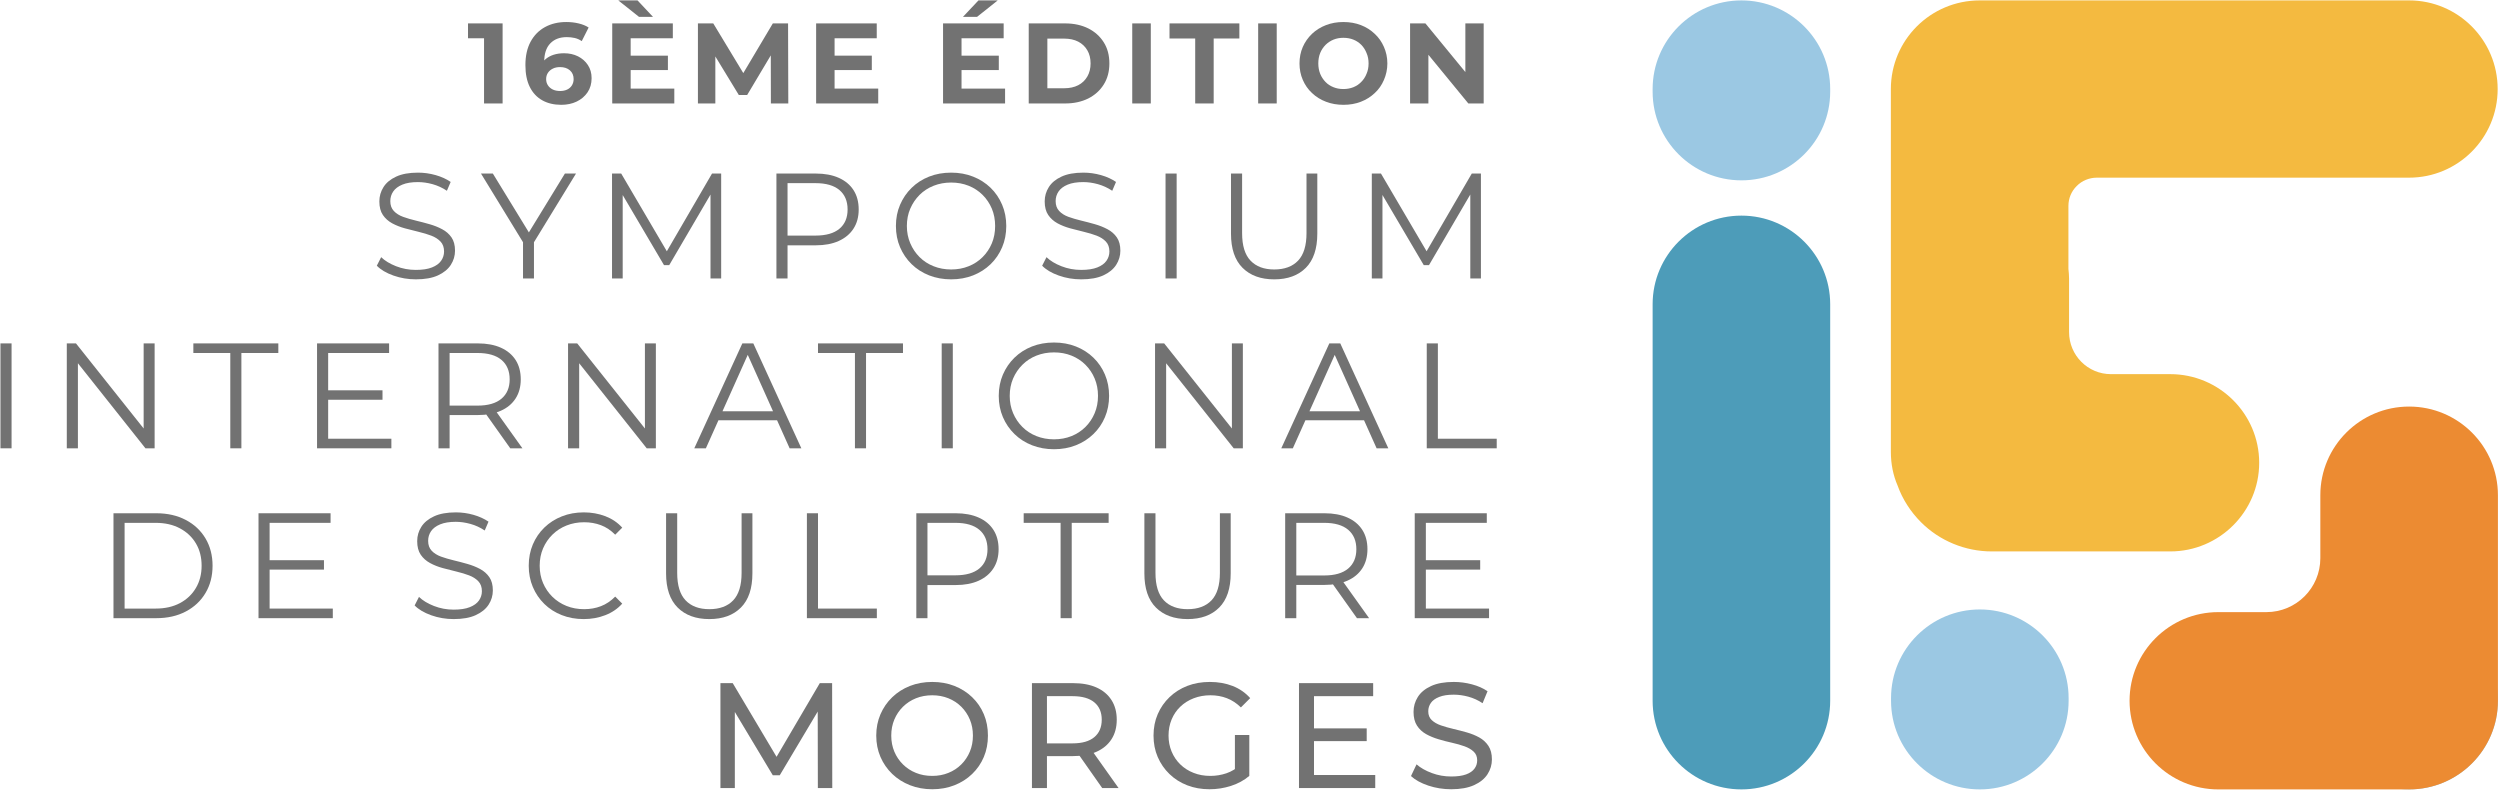 <?xml version="1.0" encoding="UTF-8"?>
<svg xmlns="http://www.w3.org/2000/svg" width="237" height="75" viewBox="0 0 237 75" fill="none">
  <path d="M39.422 26.482C38.682 26.482 37.971 26.362 37.293 26.121C36.614 25.88 36.09 25.569 35.722 25.189L36.134 24.38C36.484 24.721 36.956 25.007 37.55 25.239C38.142 25.471 38.766 25.587 39.422 25.587C40.048 25.587 40.558 25.509 40.95 25.353C41.344 25.198 41.633 24.986 41.819 24.721C42.004 24.457 42.097 24.161 42.097 23.841C42.097 23.452 41.986 23.138 41.763 22.902C41.539 22.665 41.248 22.479 40.886 22.34C40.526 22.204 40.128 22.084 39.69 21.979C39.255 21.874 38.818 21.763 38.381 21.645C37.946 21.526 37.546 21.367 37.179 21.17C36.815 20.97 36.521 20.708 36.298 20.381C36.075 20.053 35.963 19.626 35.963 19.094C35.963 18.603 36.093 18.151 36.355 17.737C36.614 17.325 37.015 16.993 37.557 16.743C38.097 16.491 38.789 16.366 39.633 16.366C40.194 16.366 40.749 16.445 41.3 16.6C41.849 16.757 42.325 16.973 42.724 17.248L42.366 18.085C41.94 17.8 41.487 17.594 41.007 17.459C40.528 17.328 40.066 17.262 39.62 17.262C39.023 17.262 38.529 17.341 38.14 17.503C37.75 17.664 37.464 17.88 37.279 18.151C37.095 18.419 37.001 18.726 37.001 19.067C37.001 19.456 37.113 19.767 37.336 20.003C37.559 20.24 37.853 20.426 38.217 20.558C38.584 20.69 38.985 20.808 39.422 20.913C39.857 21.017 40.292 21.131 40.722 21.254C41.155 21.377 41.553 21.536 41.917 21.731C42.284 21.924 42.578 22.183 42.801 22.504C43.024 22.827 43.136 23.247 43.136 23.768C43.136 24.252 43.001 24.7 42.737 25.112C42.471 25.523 42.065 25.855 41.519 26.107C40.975 26.357 40.276 26.482 39.422 26.482Z" fill="#727272"></path>
  <path d="M49.582 26.398V22.704L49.823 23.357L45.597 16.452H46.722L50.436 22.518H49.839L53.553 16.452H54.605L50.379 23.357L50.62 22.704V26.398H49.582Z" fill="#727272"></path>
  <path d="M58.02 26.398V16.452H58.89L63.444 24.209H62.989L67.5 16.452H68.367V26.398H67.356V18.028H67.6L63.444 25.132H62.946L58.76 18.028H59.032V26.398H58.02Z" fill="#727272"></path>
  <path d="M73.605 26.398V16.452H77.335C78.177 16.452 78.904 16.587 79.511 16.857C80.117 17.128 80.586 17.514 80.912 18.021C81.24 18.528 81.404 19.142 81.404 19.862C81.404 20.563 81.24 21.167 80.912 21.674C80.586 22.181 80.117 22.57 79.511 22.845C78.904 23.12 78.177 23.256 77.335 23.256H74.188L74.659 22.761V26.398H73.605ZM74.659 22.845L74.188 22.334H77.305C78.302 22.334 79.058 22.118 79.575 21.688C80.092 21.256 80.352 20.649 80.352 19.862C80.352 19.067 80.092 18.451 79.575 18.014C79.058 17.58 78.302 17.362 77.305 17.362H74.188L74.659 16.864V22.845Z" fill="#727272"></path>
  <path d="M90.17 26.482C89.421 26.482 88.727 26.357 88.084 26.107C87.445 25.855 86.889 25.5 86.42 25.041C85.951 24.582 85.587 24.045 85.325 23.436C85.063 22.825 84.933 22.154 84.933 21.424C84.933 20.694 85.063 20.026 85.325 19.415C85.587 18.803 85.951 18.269 86.42 17.809C86.889 17.35 87.442 16.993 88.078 16.743C88.713 16.491 89.412 16.366 90.17 16.366C90.919 16.366 91.612 16.491 92.249 16.743C92.884 16.993 93.436 17.346 93.907 17.8C94.376 18.255 94.74 18.792 95.002 19.408C95.264 20.024 95.394 20.694 95.394 21.424C95.394 22.154 95.264 22.827 95.002 23.443C94.74 24.059 94.376 24.593 93.907 25.048C93.436 25.503 92.884 25.855 92.249 26.107C91.612 26.357 90.919 26.482 90.17 26.482ZM90.17 25.546C90.769 25.546 91.32 25.444 91.828 25.239C92.336 25.037 92.777 24.748 93.151 24.373C93.527 24 93.818 23.563 94.028 23.066C94.235 22.568 94.339 22.022 94.339 21.424C94.339 20.829 94.235 20.281 94.028 19.783C93.818 19.287 93.527 18.851 93.151 18.476C92.777 18.103 92.336 17.814 91.828 17.61C91.32 17.407 90.769 17.305 90.17 17.305C89.574 17.305 89.018 17.407 88.506 17.61C87.993 17.814 87.549 18.103 87.174 18.476C86.8 18.851 86.506 19.287 86.292 19.783C86.078 20.281 85.971 20.829 85.971 21.424C85.971 22.013 86.078 22.556 86.292 23.059C86.506 23.561 86.8 24 87.174 24.373C87.549 24.748 87.993 25.037 88.506 25.239C89.018 25.444 89.574 25.546 90.17 25.546Z" fill="#727272"></path>
  <path d="M102.496 26.482C101.756 26.482 101.045 26.362 100.367 26.121C99.688 25.88 99.165 25.569 98.796 25.189L99.208 24.38C99.559 24.721 100.03 25.007 100.624 25.239C101.216 25.471 101.84 25.587 102.496 25.587C103.122 25.587 103.632 25.509 104.024 25.353C104.418 25.198 104.707 24.986 104.894 24.721C105.078 24.457 105.171 24.161 105.171 23.841C105.171 23.452 105.06 23.138 104.837 22.902C104.614 22.665 104.322 22.479 103.96 22.34C103.6 22.204 103.202 22.084 102.764 21.979C102.33 21.874 101.892 21.763 101.455 21.645C101.02 21.526 100.62 21.367 100.253 21.17C99.889 20.97 99.595 20.708 99.372 20.381C99.149 20.053 99.037 19.626 99.037 19.094C99.037 18.603 99.167 18.151 99.429 17.737C99.688 17.325 100.089 16.993 100.631 16.743C101.171 16.491 101.863 16.366 102.708 16.366C103.268 16.366 103.823 16.445 104.374 16.6C104.923 16.757 105.399 16.973 105.798 17.248L105.44 18.085C105.014 17.8 104.561 17.594 104.081 17.459C103.602 17.328 103.14 17.262 102.694 17.262C102.097 17.262 101.603 17.341 101.214 17.503C100.825 17.664 100.538 17.88 100.353 18.151C100.169 18.419 100.075 18.726 100.075 19.067C100.075 19.456 100.187 19.767 100.41 20.003C100.633 20.24 100.927 20.426 101.291 20.558C101.658 20.69 102.059 20.808 102.496 20.913C102.931 21.017 103.366 21.131 103.796 21.254C104.229 21.377 104.627 21.536 104.991 21.731C105.358 21.924 105.652 22.183 105.875 22.504C106.098 22.827 106.21 23.247 106.21 23.768C106.21 24.252 106.075 24.7 105.811 25.112C105.545 25.523 105.139 25.855 104.593 26.107C104.049 26.357 103.35 26.482 102.496 26.482Z" fill="#727272"></path>
  <path d="M111.546 16.452H110.493V26.398H111.546V16.452Z" fill="#727272"></path>
  <path d="M120.796 26.483C119.526 26.483 118.524 26.119 117.793 25.389C117.062 24.659 116.698 23.579 116.698 22.149V16.452H117.752V22.106C117.752 23.282 118.016 24.148 118.549 24.707C119.079 25.266 119.829 25.546 120.796 25.546C121.773 25.546 122.527 25.266 123.06 24.707C123.59 24.148 123.857 23.282 123.857 22.106V16.452H124.881V22.149C124.881 23.579 124.517 24.659 123.793 25.389C123.067 26.119 122.067 26.483 120.796 26.483Z" fill="#727272"></path>
  <path d="M130.048 26.398V16.452H130.916L135.47 24.209H135.014L139.525 16.452H140.392V26.398H139.384V18.028H139.625L135.47 25.132H134.971L130.788 18.028H131.057V26.398H130.048Z" fill="#727272"></path>
  <path d="M1.096 32.554H0.043V42.5H1.096V32.554Z" fill="#727272"></path>
  <path d="M6.332 42.5V32.554H7.202L14.074 41.193H13.618V32.554H14.659V42.5H13.789L6.931 33.862H7.386V42.5H6.332Z" fill="#727272"></path>
  <path d="M21.832 42.5V33.464H18.33V32.554H26.386V33.464H22.884V42.5H21.832Z" fill="#727272"></path>
  <path d="M30.997 37.001H36.261V37.897H30.997V37.001ZM31.11 41.591H37.102V42.5H30.056V32.554H36.887V33.464H31.11V41.591Z" fill="#727272"></path>
  <path d="M41.569 42.5V32.554H45.299C46.144 32.554 46.868 32.689 47.476 32.959C48.084 33.23 48.55 33.618 48.878 34.125C49.204 34.632 49.368 35.244 49.368 35.965C49.368 36.665 49.204 37.269 48.878 37.776C48.55 38.283 48.084 38.672 47.476 38.94C46.868 39.211 46.144 39.347 45.299 39.347H42.154L42.623 38.863V42.5H41.569ZM48.373 42.5L45.811 38.893H46.95L49.525 42.5H48.373ZM42.623 38.949L42.154 38.452H45.269C46.266 38.452 47.023 38.233 47.539 37.797C48.056 37.363 48.316 36.751 48.316 35.965C48.316 35.169 48.056 34.553 47.539 34.118C47.023 33.682 46.266 33.464 45.269 33.464H42.154L42.623 32.966V38.949Z" fill="#727272"></path>
  <path d="M53.851 42.5V32.554H54.719L61.593 41.193H61.138V32.554H62.176V42.5H61.309L54.45 33.862H54.906V42.5H53.851Z" fill="#727272"></path>
  <path d="M65.819 42.5L70.374 32.554H71.414L75.968 42.5H74.857L70.674 33.166H71.1L66.917 42.5H65.819ZM67.614 39.843L67.926 38.99H73.719L74.033 39.843H67.614Z" fill="#727272"></path>
  <path d="M81.048 42.5V33.464H77.546V32.554H85.603V33.464H82.1V42.5H81.048Z" fill="#727272"></path>
  <path d="M90.326 32.554H89.273V42.5H90.326V32.554Z" fill="#727272"></path>
  <path d="M99.918 42.587C99.169 42.587 98.475 42.46 97.835 42.21C97.193 41.959 96.639 41.603 96.168 41.143C95.699 40.684 95.335 40.15 95.073 39.538C94.813 38.927 94.681 38.256 94.681 37.529C94.681 36.799 94.813 36.128 95.073 35.517C95.335 34.905 95.699 34.371 96.168 33.912C96.639 33.453 97.19 33.098 97.828 32.846C98.463 32.596 99.16 32.471 99.918 32.471C100.667 32.471 101.362 32.596 101.997 32.846C102.632 33.098 103.186 33.45 103.655 33.905C104.124 34.36 104.491 34.894 104.75 35.51C105.012 36.126 105.142 36.799 105.142 37.529C105.142 38.256 105.012 38.929 104.75 39.545C104.491 40.161 104.124 40.696 103.655 41.15C103.186 41.605 102.632 41.959 101.997 42.21C101.362 42.46 100.667 42.587 99.918 42.587ZM99.918 41.648C100.517 41.648 101.07 41.546 101.576 41.343C102.084 41.139 102.525 40.85 102.901 40.475C103.275 40.102 103.566 39.666 103.775 39.168C103.985 38.672 104.09 38.124 104.09 37.529C104.09 36.931 103.985 36.383 103.775 35.887C103.566 35.389 103.275 34.953 102.901 34.58C102.525 34.205 102.084 33.916 101.576 33.712C101.07 33.509 100.517 33.407 99.918 33.407C99.322 33.407 98.766 33.509 98.254 33.712C97.741 33.916 97.297 34.205 96.924 34.58C96.548 34.953 96.254 35.389 96.04 35.887C95.826 36.383 95.722 36.931 95.722 37.529C95.722 38.115 95.826 38.659 96.04 39.161C96.254 39.663 96.548 40.102 96.924 40.475C97.297 40.85 97.741 41.139 98.254 41.343C98.766 41.546 99.322 41.648 99.918 41.648Z" fill="#727272"></path>
  <path d="M109.498 42.5V32.554H110.365L117.239 41.193H116.784V32.554H117.823V42.5H116.955L110.094 33.862H110.55V42.5H109.498Z" fill="#727272"></path>
  <path d="M121.466 42.5L126.02 32.554H127.058L131.612 42.5H130.503L126.318 33.166H126.746L122.561 42.5H121.466ZM123.258 39.843L123.572 38.99H129.365L129.677 39.843H123.258Z" fill="#727272"></path>
  <path d="M135.256 42.5V32.554H136.31V41.591H141.889V42.5H135.256Z" fill="#727272"></path>
  <path d="M10.758 58.603V48.657H14.814C15.877 48.657 16.808 48.868 17.612 49.291C18.414 49.712 19.038 50.296 19.482 51.044C19.928 51.794 20.151 52.656 20.151 53.631C20.151 54.606 19.928 55.468 19.482 56.216C19.038 56.966 18.414 57.55 17.612 57.971C16.808 58.394 15.877 58.603 14.814 58.603H10.758ZM11.812 57.693H14.757C15.64 57.693 16.405 57.521 17.057 57.175C17.706 56.83 18.211 56.352 18.571 55.74C18.933 55.129 19.113 54.426 19.113 53.631C19.113 52.826 18.933 52.119 18.571 51.514C18.211 50.907 17.706 50.432 17.057 50.087C16.405 49.739 15.64 49.566 14.757 49.566H11.812V57.693Z" fill="#727272"></path>
  <path d="M25.445 53.106H30.712V53.999H25.445V53.106ZM25.559 57.693H31.55V58.603H24.507V48.657H31.338V49.566H25.559V57.693Z" fill="#727272"></path>
  <path d="M43.008 58.689C42.268 58.689 41.558 58.569 40.879 58.328C40.201 58.084 39.677 57.775 39.308 57.396L39.72 56.586C40.071 56.927 40.542 57.214 41.137 57.446C41.729 57.678 42.352 57.794 43.008 57.794C43.634 57.794 44.145 57.716 44.536 57.559C44.93 57.403 45.219 57.193 45.406 56.927C45.59 56.661 45.684 56.368 45.684 56.045C45.684 55.659 45.572 55.345 45.349 55.109C45.126 54.872 44.834 54.684 44.472 54.547C44.112 54.411 43.714 54.288 43.277 54.186C42.842 54.081 42.405 53.97 41.968 53.852C41.533 53.733 41.132 53.574 40.765 53.374C40.401 53.176 40.107 52.913 39.884 52.587C39.661 52.26 39.55 51.831 39.55 51.301C39.55 50.807 39.679 50.355 39.941 49.944C40.201 49.532 40.602 49.2 41.144 48.95C41.683 48.698 42.375 48.573 43.22 48.573C43.78 48.573 44.336 48.65 44.887 48.807C45.436 48.964 45.911 49.18 46.31 49.453L45.952 50.291C45.527 50.007 45.074 49.798 44.593 49.666C44.115 49.534 43.653 49.468 43.206 49.468C42.61 49.468 42.116 49.548 41.726 49.709C41.337 49.871 41.05 50.087 40.865 50.355C40.681 50.626 40.588 50.93 40.588 51.271C40.588 51.66 40.699 51.974 40.922 52.21C41.146 52.447 41.439 52.631 41.804 52.765C42.17 52.897 42.571 53.015 43.008 53.12C43.443 53.224 43.878 53.338 44.308 53.461C44.741 53.583 45.139 53.742 45.504 53.936C45.87 54.131 46.164 54.388 46.387 54.711C46.611 55.034 46.722 55.454 46.722 55.975C46.722 56.459 46.588 56.907 46.324 57.318C46.057 57.73 45.652 58.062 45.105 58.312C44.561 58.564 43.862 58.689 43.008 58.689Z" fill="#727272"></path>
  <path d="M55.331 58.689C54.582 58.689 53.89 58.564 53.255 58.312C52.617 58.062 52.068 57.709 51.604 57.255C51.137 56.8 50.775 56.264 50.513 55.647C50.254 55.034 50.124 54.361 50.124 53.631C50.124 52.901 50.254 52.228 50.513 51.612C50.775 50.998 51.139 50.462 51.611 50.007C52.08 49.553 52.633 49.2 53.269 48.95C53.904 48.698 54.596 48.573 55.345 48.573C56.067 48.573 56.745 48.693 57.381 48.934C58.016 49.178 58.553 49.539 58.988 50.021L58.321 50.689C57.911 50.273 57.461 49.973 56.969 49.787C56.475 49.603 55.944 49.509 55.375 49.509C54.776 49.509 54.222 49.612 53.71 49.816C53.198 50.019 52.752 50.307 52.371 50.682C51.991 51.057 51.695 51.492 51.481 51.99C51.269 52.487 51.162 53.033 51.162 53.631C51.162 54.227 51.269 54.775 51.481 55.272C51.695 55.77 51.991 56.204 52.371 56.58C52.752 56.952 53.198 57.241 53.71 57.446C54.222 57.65 54.776 57.75 55.375 57.75C55.944 57.75 56.475 57.657 56.969 57.466C57.461 57.277 57.911 56.975 58.321 56.557L58.988 57.225C58.553 57.709 58.016 58.073 57.381 58.319C56.745 58.566 56.062 58.689 55.331 58.689Z" fill="#727272"></path>
  <path d="M67.243 58.689C65.972 58.689 64.97 58.323 64.242 57.596C63.511 56.866 63.144 55.786 63.144 54.356V48.657H64.198V54.313C64.198 55.488 64.463 56.354 64.995 56.914C65.526 57.471 66.275 57.75 67.243 57.75C68.219 57.75 68.975 57.471 69.506 56.914C70.037 56.354 70.303 55.488 70.303 54.313V48.657H71.328V54.356C71.328 55.786 70.966 56.866 70.239 57.596C69.513 58.323 68.516 58.689 67.243 58.689Z" fill="#727272"></path>
  <path d="M76.494 58.603V48.657H77.546V57.693H83.125V58.603H76.494Z" fill="#727272"></path>
  <path d="M86.868 58.603V48.657H90.598C91.441 48.657 92.167 48.793 92.775 49.064C93.381 49.332 93.85 49.721 94.175 50.228C94.503 50.735 94.667 51.348 94.667 52.067C94.667 52.769 94.503 53.372 94.175 53.879C93.85 54.386 93.381 54.777 92.775 55.052C92.167 55.327 91.441 55.463 90.598 55.463H87.451L87.923 54.965V58.603H86.868ZM87.923 55.052L87.451 54.54H90.569C91.566 54.54 92.322 54.324 92.839 53.895C93.356 53.463 93.615 52.853 93.615 52.067C93.615 51.271 93.356 50.657 92.839 50.221C92.322 49.784 91.566 49.566 90.569 49.566H87.451L87.923 49.071V55.052Z" fill="#727272"></path>
  <path d="M100.544 58.603V49.566H97.045V48.657H105.098V49.566H101.599V58.603H100.544Z" fill="#727272"></path>
  <path d="M112.586 58.689C111.313 58.689 110.313 58.323 109.582 57.596C108.851 56.866 108.487 55.786 108.487 54.356V48.657H109.539V54.313C109.539 55.488 109.805 56.354 110.336 56.914C110.868 57.471 111.618 57.75 112.586 57.75C113.562 57.75 114.316 57.471 114.849 56.914C115.379 56.354 115.646 55.488 115.646 54.313V48.657H116.67V54.356C116.67 55.786 116.306 56.866 115.58 57.596C114.856 58.323 113.856 58.689 112.586 58.689Z" fill="#727272"></path>
  <path d="M121.835 58.603V48.657H125.565C126.409 48.657 127.133 48.793 127.741 49.064C128.349 49.332 128.816 49.721 129.144 50.228C129.47 50.735 129.634 51.348 129.634 52.067C129.634 52.769 129.47 53.372 129.144 53.879C128.816 54.386 128.349 54.774 127.741 55.045C127.133 55.315 126.409 55.45 125.565 55.45H122.42L122.889 54.965V58.603H121.835ZM128.639 58.603L126.077 54.995H127.216L129.791 58.603H128.639ZM122.889 55.052L122.42 54.554H125.535C126.532 54.554 127.288 54.336 127.805 53.901C128.322 53.465 128.582 52.853 128.582 52.067C128.582 51.271 128.322 50.657 127.805 50.221C127.288 49.784 126.532 49.566 125.535 49.566H122.42L122.889 49.071V55.052Z" fill="#727272"></path>
  <path d="M135.057 53.106H140.322V53.999H135.057V53.106ZM135.171 57.693H141.162V58.603H134.117V48.657H140.948V49.566H135.171V57.693Z" fill="#727272"></path>
  <path d="M68.297 74.707V64.761H69.463L73.933 72.277H73.307L77.717 64.761H78.885L78.899 74.707H77.533L77.519 66.905H77.847L73.919 73.498H73.263L69.308 66.905H69.663V74.707H68.297Z" fill="#727272"></path>
  <path d="M88.378 74.821C87.618 74.821 86.914 74.691 86.263 74.437C85.614 74.18 85.051 73.823 84.578 73.364C84.102 72.904 83.733 72.368 83.466 71.752C83.202 71.136 83.068 70.463 83.068 69.733C83.068 69.004 83.202 68.333 83.466 67.717C83.733 67.101 84.102 66.562 84.578 66.103C85.051 65.643 85.611 65.287 86.256 65.03C86.903 64.775 87.608 64.648 88.378 64.648C89.136 64.648 89.835 64.773 90.475 65.023C91.117 65.275 91.677 65.63 92.156 66.089C92.634 66.548 93.005 67.087 93.265 67.701C93.526 68.317 93.656 68.994 93.656 69.733C93.656 70.472 93.526 71.15 93.265 71.766C93.005 72.382 92.634 72.918 92.156 73.377C91.677 73.837 91.117 74.194 90.475 74.444C89.835 74.696 89.136 74.821 88.378 74.821ZM88.378 73.555C88.927 73.555 89.437 73.462 89.906 73.27C90.377 73.082 90.785 72.814 91.131 72.468C91.477 72.123 91.748 71.718 91.942 71.254C92.138 70.79 92.233 70.283 92.233 69.733C92.233 69.185 92.138 68.678 91.942 68.212C91.748 67.749 91.477 67.344 91.131 66.998C90.785 66.653 90.377 66.385 89.906 66.196C89.437 66.007 88.927 65.912 88.378 65.912C87.818 65.912 87.303 66.007 86.832 66.196C86.363 66.385 85.953 66.653 85.603 66.998C85.252 67.344 84.978 67.749 84.783 68.212C84.589 68.678 84.491 69.185 84.491 69.733C84.491 70.283 84.589 70.79 84.783 71.254C84.978 71.718 85.252 72.123 85.603 72.468C85.953 72.814 86.363 73.082 86.832 73.27C87.303 73.462 87.818 73.555 88.378 73.555Z" fill="#727272"></path>
  <path d="M97.828 74.707V64.761H101.713C102.585 64.761 103.329 64.898 103.946 65.173C104.563 65.448 105.037 65.846 105.369 66.366C105.702 66.887 105.868 67.507 105.868 68.228C105.868 68.947 105.702 69.565 105.369 70.081C105.037 70.597 104.563 70.993 103.946 71.268C103.329 71.543 102.585 71.679 101.713 71.679H98.609L99.251 71.027V74.707H97.828ZM104.488 74.707L101.954 71.097H103.477L106.039 74.707H104.488ZM99.251 71.168L98.609 70.472H101.669C102.58 70.472 103.27 70.276 103.739 69.883C104.21 69.49 104.445 68.937 104.445 68.228C104.445 67.516 104.21 66.969 103.739 66.58C103.27 66.191 102.58 65.996 101.669 65.996H98.609L99.251 65.286V71.168Z" fill="#727272"></path>
  <path d="M114.662 74.821C113.895 74.821 113.187 74.696 112.542 74.444C111.898 74.194 111.338 73.837 110.864 73.377C110.388 72.918 110.019 72.382 109.753 71.766C109.486 71.15 109.354 70.472 109.354 69.733C109.354 68.994 109.486 68.317 109.753 67.701C110.019 67.087 110.39 66.548 110.871 66.089C111.349 65.63 111.911 65.275 112.556 65.023C113.202 64.773 113.913 64.648 114.692 64.648C115.48 64.648 116.199 64.775 116.855 65.03C117.508 65.287 118.064 65.671 118.519 66.182L117.638 67.062C117.228 66.664 116.787 66.373 116.306 66.189C115.828 66.005 115.309 65.912 114.749 65.912C114.179 65.912 113.651 66.007 113.161 66.196C112.672 66.385 112.251 66.65 111.895 66.992C111.538 67.332 111.265 67.737 111.069 68.206C110.875 68.676 110.777 69.185 110.777 69.733C110.777 70.274 110.875 70.779 111.069 71.247C111.265 71.716 111.538 72.123 111.895 72.468C112.251 72.814 112.67 73.082 113.155 73.27C113.637 73.462 114.166 73.555 114.735 73.555C115.265 73.555 115.775 73.473 116.263 73.307C116.752 73.141 117.205 72.864 117.622 72.475L118.435 73.555C117.941 73.973 117.365 74.287 116.705 74.5C116.047 74.714 115.366 74.821 114.662 74.821ZM117.069 73.371V69.676H118.435V73.555L117.069 73.371Z" fill="#727272"></path>
  <path d="M124.44 69.051H129.563V70.258H124.44V69.051ZM124.567 73.471H130.373V74.707H123.144V64.761H130.176V65.996H124.567V73.471Z" fill="#727272"></path>
  <path d="M137.576 74.821C136.816 74.821 136.091 74.705 135.399 74.473C134.705 74.241 134.161 73.939 133.762 73.571L134.288 72.461C134.668 72.793 135.151 73.068 135.741 73.287C136.328 73.505 136.941 73.612 137.576 73.612C138.154 73.612 138.623 73.546 138.985 73.414C139.345 73.282 139.612 73.098 139.782 72.866C139.953 72.634 140.037 72.373 140.037 72.077C140.037 71.736 139.926 71.463 139.703 71.254C139.48 71.045 139.19 70.877 138.835 70.749C138.48 70.622 138.088 70.511 137.66 70.415C137.234 70.322 136.804 70.211 136.374 70.081C135.941 69.954 135.547 69.79 135.192 69.592C134.837 69.392 134.55 69.126 134.331 68.79C134.113 68.453 134.003 68.019 134.003 67.489C134.003 66.978 134.138 66.505 134.409 66.075C134.68 65.643 135.096 65.298 135.661 65.039C136.226 64.777 136.945 64.648 137.817 64.648C138.396 64.648 138.969 64.723 139.539 64.875C140.108 65.025 140.602 65.243 141.019 65.528L140.55 66.664C140.124 66.38 139.673 66.175 139.197 66.046C138.724 65.918 138.264 65.855 137.817 65.855C137.257 65.855 136.797 65.925 136.438 66.069C136.075 66.21 135.813 66.4 135.647 66.637C135.481 66.873 135.399 67.139 135.399 67.433C135.399 67.783 135.511 68.062 135.732 68.269C135.955 68.478 136.244 68.644 136.601 68.767C136.957 68.89 137.348 69.001 137.774 69.101C138.202 69.201 138.63 69.313 139.063 69.435C139.495 69.558 139.887 69.72 140.245 69.917C140.6 70.117 140.887 70.383 141.105 70.713C141.324 71.045 141.433 71.472 141.433 71.993C141.433 72.495 141.294 72.961 141.019 73.393C140.743 73.823 140.32 74.168 139.746 74.43C139.172 74.689 138.448 74.821 137.576 74.821Z" fill="#727272"></path>
  <path d="M45.887 9.808V2.869L46.648 3.628H44.367V2.219H47.647V9.808H45.887Z" fill="#727272"></path>
  <path d="M53.207 9.937C52.512 9.937 51.909 9.793 51.399 9.504C50.888 9.215 50.496 8.793 50.221 8.235C49.945 7.679 49.809 6.992 49.809 6.175C49.809 5.3 49.973 4.561 50.301 3.953C50.631 3.345 51.087 2.883 51.67 2.565C52.252 2.247 52.925 2.088 53.685 2.088C54.09 2.088 54.478 2.131 54.846 2.219C55.216 2.305 55.535 2.435 55.802 2.608L55.15 3.898C54.941 3.754 54.717 3.655 54.478 3.6C54.239 3.547 53.989 3.519 53.728 3.519C53.069 3.519 52.548 3.717 52.165 4.116C51.78 4.513 51.589 5.102 51.589 5.883C51.589 6.013 51.59 6.157 51.594 6.317C51.597 6.476 51.618 6.634 51.654 6.793L51.165 6.338C51.303 6.056 51.48 5.819 51.697 5.628C51.915 5.437 52.173 5.291 52.473 5.194C52.775 5.097 53.106 5.048 53.468 5.048C53.96 5.048 54.402 5.146 54.793 5.34C55.183 5.536 55.496 5.81 55.731 6.165C55.967 6.519 56.084 6.934 56.084 7.411C56.084 7.924 55.957 8.372 55.7 8.751C55.443 9.131 55.098 9.423 54.668 9.629C54.237 9.835 53.75 9.937 53.207 9.937ZM53.109 8.627C53.355 8.627 53.574 8.581 53.767 8.49C53.958 8.4 54.108 8.268 54.217 8.094C54.325 7.921 54.38 7.722 54.38 7.499C54.38 7.152 54.263 6.875 54.026 6.668C53.792 6.462 53.479 6.36 53.088 6.36C52.827 6.36 52.598 6.409 52.404 6.507C52.208 6.603 52.053 6.738 51.942 6.907C51.829 7.078 51.774 7.275 51.774 7.499C51.774 7.715 51.828 7.909 51.936 8.078C52.044 8.249 52.197 8.382 52.392 8.48C52.588 8.578 52.827 8.627 53.109 8.627Z" fill="#727272"></path>
  <path d="M59.658 5.275H63.318V6.642H59.658V5.275ZM59.787 8.398H63.925V9.808H58.04V2.219H63.784V3.628H59.787V8.398ZM60.58 1.6L58.616 0.04H60.439L61.906 1.6H60.58Z" fill="#727272"></path>
  <path d="M66.163 9.808V2.219H67.618L70.854 7.574H70.082L73.264 2.219H74.709L74.731 9.808H73.08L73.07 4.744H73.372L70.832 9.005H70.039L67.444 4.744H67.814V9.808H66.163Z" fill="#727272"></path>
  <path d="M78.987 5.275H82.647V6.642H78.987V5.275ZM79.118 8.398H83.256V9.808H77.369V2.219H83.115V3.628H79.118V8.398Z" fill="#727272"></path>
  <path d="M91.02 5.275H94.687V6.642H91.02V5.275ZM91.153 8.398H95.281V9.808H89.401V2.219H95.147V3.628H91.153V8.398ZM91.287 1.6L92.757 0.04H94.583L92.623 1.6H91.287Z" fill="#727272"></path>
  <path d="M97.523 9.808V2.219H100.982C101.799 2.219 102.526 2.376 103.164 2.69C103.788 3.004 104.278 3.443 104.634 4.008C104.991 4.571 105.169 5.239 105.169 6.013C105.169 6.78 104.991 7.445 104.634 8.013C104.278 8.581 103.788 9.021 103.164 9.337C102.526 9.651 101.799 9.808 100.982 9.808H97.523ZM99.29 8.366H100.893C101.398 8.366 101.843 8.269 102.214 8.078C102.586 7.887 102.868 7.614 103.075 7.26C103.283 6.906 103.387 6.491 103.387 6.013C103.387 5.529 103.283 5.11 103.075 4.761C102.868 4.409 102.586 4.14 102.214 3.947C101.843 3.756 101.398 3.661 100.893 3.661H99.29V8.366Z" fill="#727272"></path>
  <path d="M109.096 2.219H107.337V9.808H109.096V2.219Z" fill="#727272"></path>
  <path d="M113.305 9.808V3.649H110.87V2.219H117.492V3.649H115.057V9.808H113.305Z" fill="#727272"></path>
  <path d="M121.033 2.219H119.274V9.808H121.033V2.219Z" fill="#727272"></path>
  <path d="M127.365 9.937C126.771 9.937 126.207 9.841 125.703 9.645C125.183 9.449 124.752 9.175 124.381 8.821C123.995 8.467 123.713 8.051 123.505 7.574C123.297 7.097 123.193 6.577 123.193 6.013C123.193 5.449 123.297 4.928 123.505 4.452C123.713 3.975 124.01 3.559 124.381 3.204C124.752 2.85 125.198 2.576 125.703 2.38C126.207 2.186 126.757 2.088 127.35 2.088C127.959 2.088 128.509 2.186 129.013 2.38C129.518 2.576 129.949 2.85 130.32 3.204C130.706 3.559 130.988 3.972 131.196 4.447C131.404 4.919 131.522 5.441 131.522 6.013C131.522 6.577 131.404 7.098 131.196 7.58C130.988 8.06 130.706 8.475 130.32 8.827C129.949 9.177 129.518 9.449 129.013 9.645C128.509 9.841 127.959 9.937 127.365 9.937ZM127.35 8.441C127.692 8.441 128.004 8.384 128.301 8.268C128.583 8.152 128.835 7.986 129.043 7.77C129.266 7.552 129.429 7.295 129.548 6.999C129.681 6.703 129.741 6.373 129.741 6.013C129.741 5.652 129.681 5.323 129.548 5.026C129.429 4.73 129.266 4.473 129.058 4.257C128.835 4.039 128.598 3.873 128.301 3.757C128.019 3.642 127.692 3.584 127.35 3.584C127.009 3.584 126.697 3.642 126.415 3.757C126.133 3.873 125.881 4.039 125.658 4.257C125.45 4.473 125.272 4.73 125.153 5.026C125.034 5.323 124.975 5.652 124.975 6.013C124.975 6.368 125.034 6.694 125.153 6.995C125.272 7.294 125.45 7.552 125.658 7.77C125.866 7.986 126.118 8.152 126.415 8.268C126.697 8.384 127.009 8.441 127.35 8.441Z" fill="#727272"></path>
  <path d="M133.675 9.808V2.219H135.13L139.614 7.682H138.916V2.219H140.653V9.808H139.198L134.715 4.343H135.412V9.808H133.675Z" fill="#727272"></path>
  <path fill-rule="evenodd" clip-rule="evenodd" d="M173.502 28.844C173.502 24.206 169.731 20.441 165.086 20.441C160.44 20.441 156.669 24.206 156.669 28.844V66.432C156.669 71.07 160.44 74.835 165.086 74.835C169.731 74.835 173.502 71.07 173.502 66.432V28.844Z" fill="#4D9CB9"></path>
  <path fill-rule="evenodd" clip-rule="evenodd" d="M187.807 0.041C187.777 0.038 187.716 0.038 187.685 0.038C183.011 0.038 179.254 3.805 179.254 8.441V42.847C179.254 43.976 179.468 45.052 179.895 46.038C180.354 47.322 181.117 48.505 182.095 49.49C183.867 51.274 186.311 52.275 188.816 52.275C195.231 52.275 205.74 52.275 205.74 52.275C210.383 52.275 214.171 48.508 214.171 43.872C214.171 39.233 210.383 35.469 205.74 35.469H200.119C197.919 35.469 196.147 33.682 196.147 31.48C196.147 28.253 196.147 26.396 196.147 26.396C196.147 26.091 196.117 25.789 196.086 25.49C196.086 25.49 196.086 22.062 196.086 19.521C196.086 18.814 196.361 18.131 196.88 17.627C197.369 17.127 198.072 16.843 198.775 16.843C206.503 16.843 228.377 16.843 228.377 16.843C233.02 16.843 236.778 13.08 236.778 8.441C236.778 3.805 233.02 0.038 228.377 0.038H187.96C187.93 0.038 187.868 0.038 187.807 0.041Z" fill="#F4BA40"></path>
  <path fill-rule="evenodd" clip-rule="evenodd" d="M236.806 66.432C236.806 61.794 233.035 58.029 228.389 58.029C223.743 58.029 219.972 61.794 219.972 66.432C219.972 71.07 223.743 74.835 228.389 74.835C233.035 74.835 236.806 71.07 236.806 66.432Z" fill="#9BC8E3"></path>
  <path fill-rule="evenodd" clip-rule="evenodd" d="M214.851 58.029C217.683 58.029 219.968 55.74 219.968 52.916V46.946C219.968 42.308 223.737 38.542 228.385 38.542C233.034 38.542 236.803 42.308 236.803 46.946V66.432C236.803 71.071 233.034 74.836 228.385 74.836H210.301C205.652 74.836 201.883 71.071 201.883 66.432C201.883 61.795 205.652 58.029 210.301 58.029H214.851Z" fill="#EC8B32"></path>
  <path fill-rule="evenodd" clip-rule="evenodd" d="M173.502 8.442C173.502 3.804 169.731 0.039 165.086 0.039C160.44 0.039 156.669 3.804 156.669 8.442V8.694C156.669 13.332 160.44 17.097 165.086 17.097C169.731 17.097 173.502 13.332 173.502 8.694V8.442Z" fill="#9BC8E3"></path>
  <path fill-rule="evenodd" clip-rule="evenodd" d="M196.105 66.18C196.105 61.542 192.334 57.777 187.688 57.777C183.042 57.777 179.271 61.542 179.271 66.18V66.432C179.271 71.07 183.042 74.835 187.688 74.835C192.334 74.835 196.105 71.07 196.105 66.432V66.18Z" fill="#9BC8E3"></path>
</svg>
